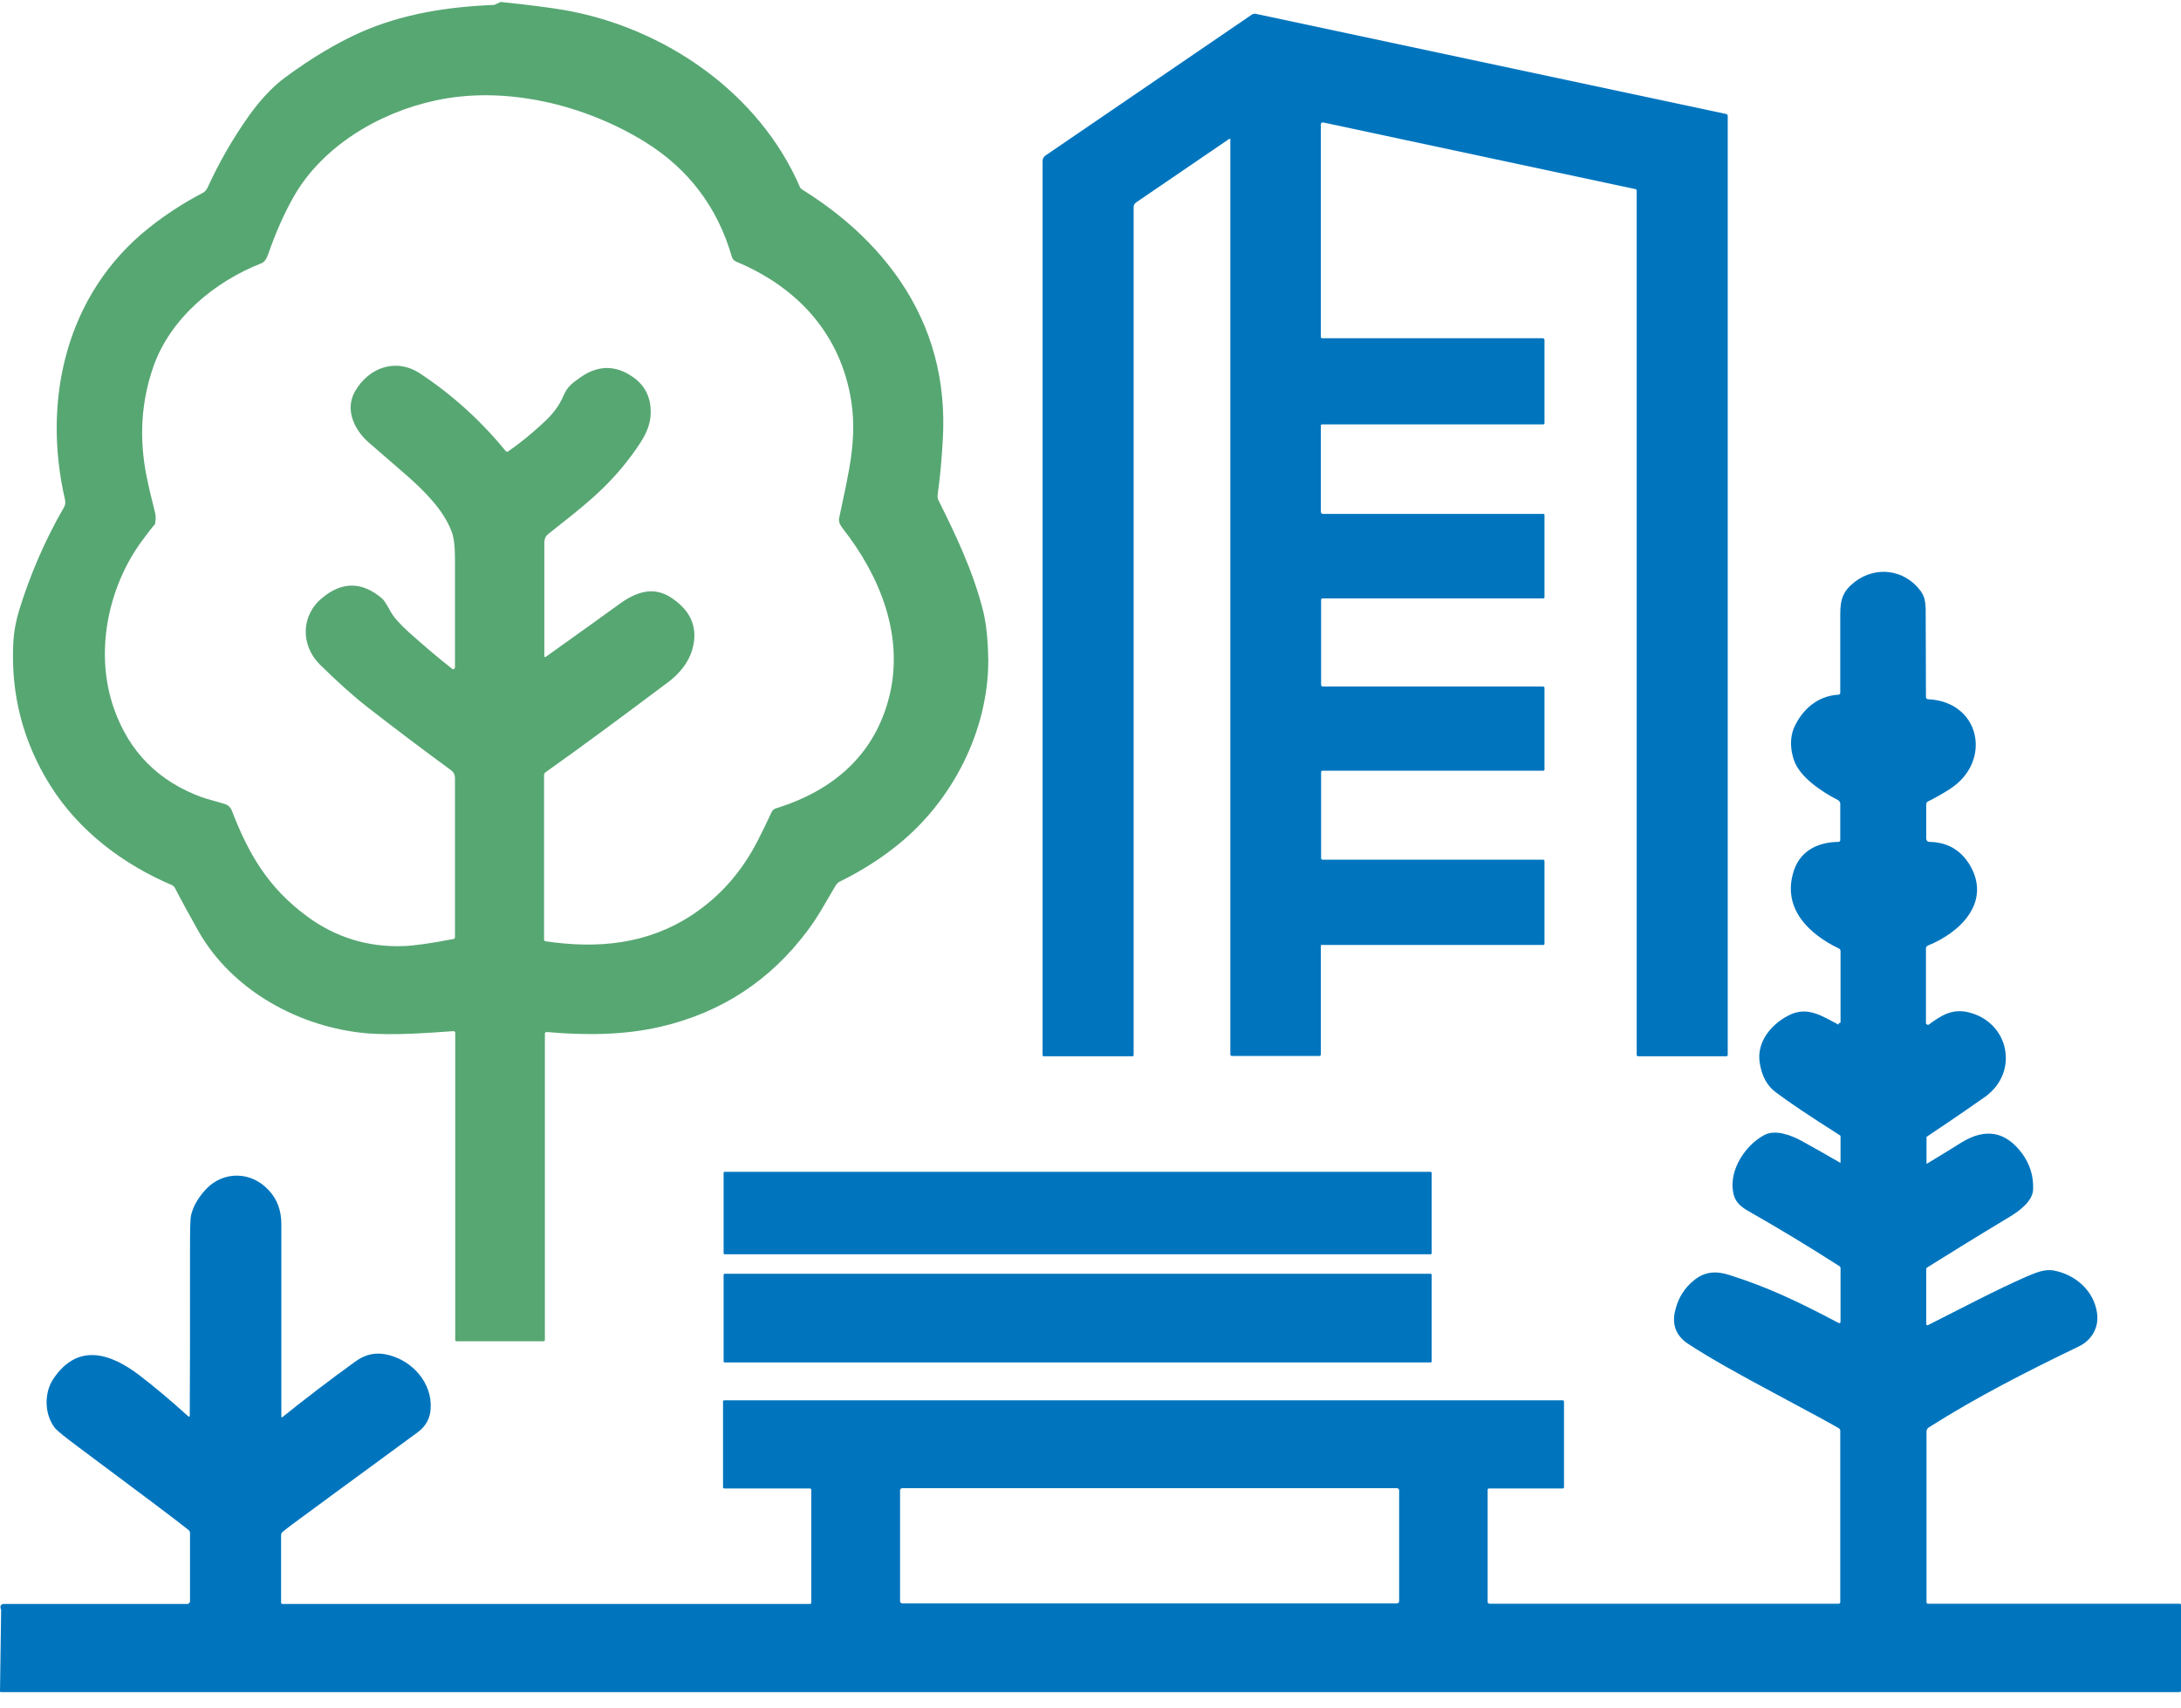 <?xml version="1.0" encoding="UTF-8"?> <svg xmlns="http://www.w3.org/2000/svg" width="120" height="94" viewBox="0 0 120 94" fill="none"><g clip-path="url(#clip0_455_3459)"><path d="M30.043 56.801C30.012 56.801 29.98 56.832 29.98 56.863V73.727C29.98 73.774 29.949 73.805 29.903 73.805H25.111C25.08 73.805 25.048 73.774 25.048 73.743V56.832C25.048 56.785 25.002 56.739 24.955 56.739C23.43 56.847 21.735 56.972 20.225 56.863C16.507 56.552 12.758 54.516 10.89 51.19C10.408 50.319 9.973 49.542 9.615 48.843C9.584 48.781 9.521 48.734 9.459 48.703C6.783 47.568 4.325 45.719 2.754 43.201C1.26 40.807 0.591 38.196 0.731 35.383C0.762 34.776 0.871 34.17 1.058 33.564C1.665 31.606 2.474 29.725 3.516 27.922C3.594 27.798 3.609 27.642 3.578 27.502C2.302 22 3.64 16.156 8.199 12.534C9.117 11.804 10.097 11.167 11.139 10.623C11.264 10.56 11.357 10.452 11.419 10.327C12.057 8.928 12.82 7.607 13.691 6.379C14.236 5.618 14.905 4.841 15.682 4.266C17.176 3.162 18.561 2.354 19.805 1.794C22.155 0.753 24.613 0.38 27.149 0.271C27.18 0.271 27.195 0.271 27.227 0.255L27.491 0.131C27.522 0.116 27.569 0.1 27.616 0.116C29.14 0.271 30.291 0.426 31.038 0.551C36.562 1.514 41.773 5.105 44.014 10.296C44.029 10.343 44.076 10.389 44.123 10.421C46.394 11.835 48.183 13.498 49.506 15.425C51.279 18.021 52.073 20.959 51.871 24.254C51.809 25.342 51.715 26.337 51.591 27.207C51.575 27.316 51.591 27.44 51.637 27.533C52.602 29.461 53.535 31.435 54.08 33.564C54.267 34.31 54.36 35.227 54.376 36.346C54.376 40.201 52.415 44.04 49.444 46.449C48.495 47.226 47.421 47.91 46.223 48.501C46.114 48.548 46.036 48.641 45.974 48.734C45.398 49.698 45.01 50.444 44.434 51.205C42.38 53.956 39.689 55.713 36.375 56.49C34.321 56.972 32.158 56.972 30.058 56.785L30.043 56.801ZM25.033 36.75V30.751C25.033 30.051 24.971 29.554 24.846 29.243C24.411 28.077 23.368 27.036 22.419 26.197C22.419 26.197 21.719 25.59 20.303 24.363C19.494 23.663 18.965 22.544 19.525 21.549C20.272 20.228 21.781 19.669 23.119 20.555C24.877 21.72 26.449 23.135 27.818 24.813C27.864 24.86 27.927 24.876 27.973 24.829C28.689 24.332 29.358 23.772 29.918 23.244C30.416 22.793 30.774 22.311 30.992 21.798C31.209 21.285 31.458 21.099 31.925 20.772C32.89 20.088 33.854 20.073 34.819 20.741C35.379 21.13 35.706 21.658 35.784 22.326C35.908 23.399 35.441 24.114 34.757 25.047C33.403 26.881 32.05 27.891 30.167 29.383C30.027 29.492 29.949 29.663 29.949 29.849V36.098C29.949 36.144 29.996 36.175 30.027 36.144C32.034 34.714 33.372 33.751 34.057 33.253C34.943 32.6 35.924 32.227 36.919 32.88C38.039 33.611 38.428 34.574 38.086 35.756C37.884 36.455 37.386 37.061 36.795 37.512C34.181 39.47 31.941 41.134 30.027 42.486C29.965 42.532 29.934 42.595 29.934 42.657V51.703C29.934 51.749 29.965 51.796 30.027 51.796C32.89 52.216 35.612 51.967 38.071 50.351C39.611 49.34 40.809 47.972 41.68 46.278C41.898 45.859 42.147 45.346 42.443 44.708C42.489 44.6 42.583 44.506 42.707 44.475C45.865 43.496 48.152 41.522 48.946 38.258C49.739 34.932 48.401 31.668 46.363 29.072C46.192 28.855 46.13 28.668 46.176 28.482C46.69 26.01 47.234 24.036 46.768 21.674C46.083 18.208 43.781 15.767 40.513 14.4C40.389 14.353 40.295 14.244 40.264 14.12C39.471 11.384 37.868 9.286 35.488 7.809C32.143 5.742 27.787 4.701 23.975 5.525C20.848 6.193 17.721 8.058 16.149 10.84C15.605 11.804 15.153 12.845 14.764 13.964C14.671 14.244 14.547 14.415 14.407 14.477C11.809 15.488 9.381 17.508 8.448 20.151C7.763 22.093 7.639 24.13 8.075 26.259C8.199 26.865 8.355 27.518 8.541 28.248C8.572 28.357 8.572 28.528 8.541 28.777C8.541 28.823 8.51 28.87 8.479 28.901C8.401 28.979 8.168 29.274 7.779 29.803C5.927 32.352 5.196 35.942 6.27 38.989C7.11 41.382 8.728 42.999 11.108 43.869C11.404 43.978 11.995 44.118 12.415 44.258C12.555 44.304 12.68 44.429 12.742 44.569C13.66 46.962 14.733 48.827 16.88 50.413C18.452 51.578 20.225 52.123 22.17 52.06C22.73 52.045 23.648 51.92 24.939 51.672C24.986 51.672 25.033 51.625 25.033 51.563V42.797C25.033 42.641 24.955 42.486 24.831 42.392C23.368 41.32 21.812 40.154 20.179 38.88C19.385 38.258 18.53 37.481 17.596 36.564C16.523 35.491 16.554 33.844 17.752 32.88C18.856 31.979 19.945 32.01 21.034 32.942C21.112 33.005 21.268 33.238 21.486 33.642C21.657 33.953 21.999 34.341 22.481 34.776C23.244 35.46 24.037 36.144 24.893 36.813C24.939 36.844 25.017 36.813 25.017 36.75H25.033Z" fill="#57A773"></path><path d="M67.71 7.701C67.71 7.654 67.663 7.623 67.616 7.654L62.513 11.136C62.42 11.198 62.373 11.291 62.373 11.4V58.06C62.373 58.091 62.342 58.122 62.311 58.122H57.425C57.394 58.122 57.363 58.091 57.363 58.06V8.851C57.363 8.742 57.425 8.633 57.503 8.571L68.861 0.815C68.939 0.768 69.032 0.737 69.125 0.768L94.967 6.271C95.03 6.271 95.061 6.333 95.061 6.395V58.044C95.061 58.091 95.03 58.122 94.983 58.122H90.129C90.082 58.122 90.051 58.091 90.051 58.044V10.498C90.051 10.452 90.02 10.405 89.973 10.405L72.797 6.737C72.735 6.737 72.672 6.768 72.672 6.846V18.534C72.672 18.581 72.704 18.612 72.75 18.612H84.886C84.932 18.612 84.979 18.658 84.979 18.705V23.29C84.979 23.321 84.948 23.352 84.917 23.352H72.75C72.704 23.352 72.672 23.383 72.672 23.43V28.155C72.672 28.217 72.719 28.279 72.797 28.279H84.932C84.963 28.279 84.979 28.311 84.979 28.326V32.865C84.979 32.896 84.948 32.927 84.917 32.927H72.766C72.719 32.927 72.688 32.958 72.688 33.005V37.683C72.688 37.73 72.735 37.776 72.781 37.776H84.901C84.948 37.776 84.979 37.807 84.979 37.854V42.346C84.979 42.377 84.948 42.408 84.917 42.408H72.766C72.719 42.408 72.688 42.439 72.688 42.486V47.226C72.688 47.273 72.719 47.304 72.766 47.304H84.901C84.948 47.304 84.979 47.335 84.979 47.382V51.936C84.979 51.967 84.948 51.998 84.917 51.998H72.719C72.688 51.998 72.672 52.014 72.672 52.045V58.029C72.672 58.06 72.641 58.106 72.595 58.106H67.787C67.741 58.106 67.694 58.075 67.694 58.013V7.701H67.71Z" fill="#0075BE"></path><path d="M101.175 56.288C101.221 56.304 101.268 56.288 101.268 56.226V52.34C101.268 52.262 101.221 52.2 101.159 52.185C99.557 51.408 98.125 50.055 98.639 48.112C98.95 46.869 99.945 46.34 101.159 46.325C101.206 46.325 101.252 46.278 101.252 46.232V44.227C101.252 44.149 101.206 44.071 101.128 44.025C100.21 43.558 99.012 42.75 98.701 41.818C98.514 41.258 98.468 40.621 98.701 40.061C99.136 39.066 99.992 38.289 101.144 38.227C101.206 38.227 101.252 38.181 101.252 38.118V33.782C101.252 32.927 101.439 32.492 102.061 32.01C103.228 31.124 104.784 31.341 105.655 32.492C105.889 32.803 105.935 33.082 105.951 33.486C105.951 34.279 105.967 35.896 105.967 38.351C105.967 38.414 106.013 38.476 106.075 38.476C108.969 38.6 109.623 41.895 107.305 43.403C106.947 43.636 106.542 43.869 106.075 44.102C106.013 44.133 105.982 44.196 105.982 44.258V46.154C105.982 46.247 106.06 46.325 106.153 46.325C107.165 46.34 107.911 46.791 108.409 47.646C109.56 49.682 107.818 51.33 106.075 52.029C106.013 52.06 105.967 52.123 105.967 52.185V56.304C105.982 56.381 106.075 56.412 106.122 56.381C106.807 55.868 107.413 55.495 108.285 55.697C110.541 56.226 111.116 58.977 109.234 60.345C108.767 60.671 107.709 61.417 106.029 62.536C106.013 62.536 105.998 62.583 105.998 62.599V64.028C105.998 64.028 106.013 64.044 106.029 64.028C107.102 63.376 107.74 62.987 107.927 62.863C109.249 62.054 110.354 62.257 111.256 63.469C111.692 64.06 111.894 64.728 111.863 65.458C111.832 66.096 111.116 66.624 110.634 66.919C108.518 68.194 106.993 69.142 106.029 69.748C105.998 69.764 105.982 69.795 105.982 69.826V72.857C105.982 72.903 106.029 72.935 106.075 72.919C107.958 71.971 109.763 71.007 111.536 70.23C111.988 70.044 112.47 69.826 112.968 69.904C114.166 70.121 115.193 70.992 115.379 72.235C115.504 73.059 115.068 73.758 114.384 74.085C111.459 75.499 108.767 76.867 106.122 78.546C106.044 78.592 105.998 78.686 105.998 78.779V88.167C105.998 88.213 106.029 88.245 106.075 88.245H119.938C119.969 88.245 120 88.276 120 88.307V93.032C120 93.078 119.969 93.109 119.922 93.109H0.047C0.016 93.109 0 93.094 0 93.063L0.062 88.633V88.602L0.031 88.478C0 88.369 0.078 88.26 0.202 88.26H10.3C10.377 88.26 10.455 88.198 10.455 88.105V84.343C10.455 84.297 10.424 84.234 10.393 84.203C9.755 83.69 7.748 82.183 4.387 79.68C3.609 79.105 3.174 78.748 3.049 78.608C2.458 77.893 2.396 76.696 2.925 75.888C4.278 73.852 6.099 74.473 7.686 75.686C8.573 76.37 9.459 77.116 10.362 77.939C10.393 77.971 10.44 77.939 10.44 77.908C10.455 76.463 10.455 73.37 10.455 68.66C10.455 67.65 10.471 67.075 10.502 66.919C10.611 66.407 10.891 65.909 11.342 65.427C12.322 64.401 13.862 64.464 14.796 65.505C15.262 66.002 15.48 66.624 15.48 67.37V77.955C15.48 77.986 15.511 78.002 15.527 77.986C16.787 76.976 18.141 75.934 19.588 74.893C20.132 74.504 20.739 74.38 21.408 74.567C22.73 74.909 23.788 76.121 23.695 77.52C23.664 78.064 23.415 78.499 22.964 78.825C19.681 81.235 17.363 82.929 16.041 83.908C15.885 84.032 15.714 84.157 15.543 84.297C15.496 84.343 15.465 84.405 15.465 84.468V88.182C15.465 88.229 15.496 88.26 15.543 88.26H44.559C44.605 88.26 44.636 88.229 44.636 88.182V81.981C44.636 81.95 44.605 81.903 44.574 81.903H39.844C39.813 81.903 39.782 81.872 39.782 81.841V77.116C39.782 77.085 39.813 77.053 39.844 77.053H85.974C86.021 77.053 86.052 77.085 86.052 77.131V81.841C86.052 81.872 86.021 81.903 85.99 81.903H81.929C81.882 81.903 81.851 81.934 81.851 81.981V88.151C81.851 88.198 81.898 88.245 81.945 88.245H101.175C101.221 88.245 101.252 88.213 101.252 88.167V78.732C101.252 78.67 101.221 78.623 101.175 78.592C100.786 78.359 99.634 77.737 97.721 76.712C95.62 75.593 94.018 74.691 92.929 73.976C92.213 73.525 91.964 72.888 92.182 72.064C92.353 71.38 92.711 70.836 93.224 70.432C93.816 69.966 94.422 69.919 95.185 70.168C97.285 70.836 98.888 71.598 101.159 72.795C101.206 72.826 101.268 72.795 101.268 72.733V69.779C101.268 69.733 101.237 69.686 101.206 69.671C99.463 68.552 97.783 67.541 96.196 66.64C95.76 66.391 95.434 66.111 95.356 65.583C95.138 64.37 96.025 63.018 97.067 62.459C97.674 62.132 98.545 62.459 99.136 62.785C99.712 63.096 100.412 63.5 101.252 63.982H101.268V62.536C101.268 62.505 101.268 62.49 101.237 62.474C99.572 61.417 98.39 60.625 97.674 60.081C97.207 59.723 96.927 59.179 96.818 58.464C96.647 57.329 97.456 56.366 98.39 55.884C99.448 55.324 100.272 55.931 101.159 56.381L101.175 56.288ZM76.982 82.012C76.982 81.934 76.919 81.887 76.857 81.887H49.646C49.568 81.887 49.522 81.95 49.522 82.012V88.105C49.522 88.182 49.584 88.229 49.646 88.229H76.857C76.935 88.229 76.982 88.167 76.982 88.105V82.012Z" fill="#0075BE"></path><path d="M78.709 64.479H39.876C39.841 64.479 39.813 64.507 39.813 64.541V68.956C39.813 68.99 39.841 69.018 39.876 69.018H78.709C78.743 69.018 78.771 68.99 78.771 68.956V64.541C78.771 64.507 78.743 64.479 78.709 64.479Z" fill="#0075BE"></path><path d="M78.709 70.09H39.876C39.841 70.09 39.813 70.118 39.813 70.152V74.908C39.813 74.943 39.841 74.971 39.876 74.971H78.709C78.743 74.971 78.771 74.943 78.771 74.908V70.152C78.771 70.118 78.743 70.09 78.709 70.09Z" fill="#0075BE"></path></g><defs><clipPath id="clip0_455_3459"><rect width="120" height="93" fill="white" transform="translate(0 0.109)"></rect></clipPath></defs></svg> 